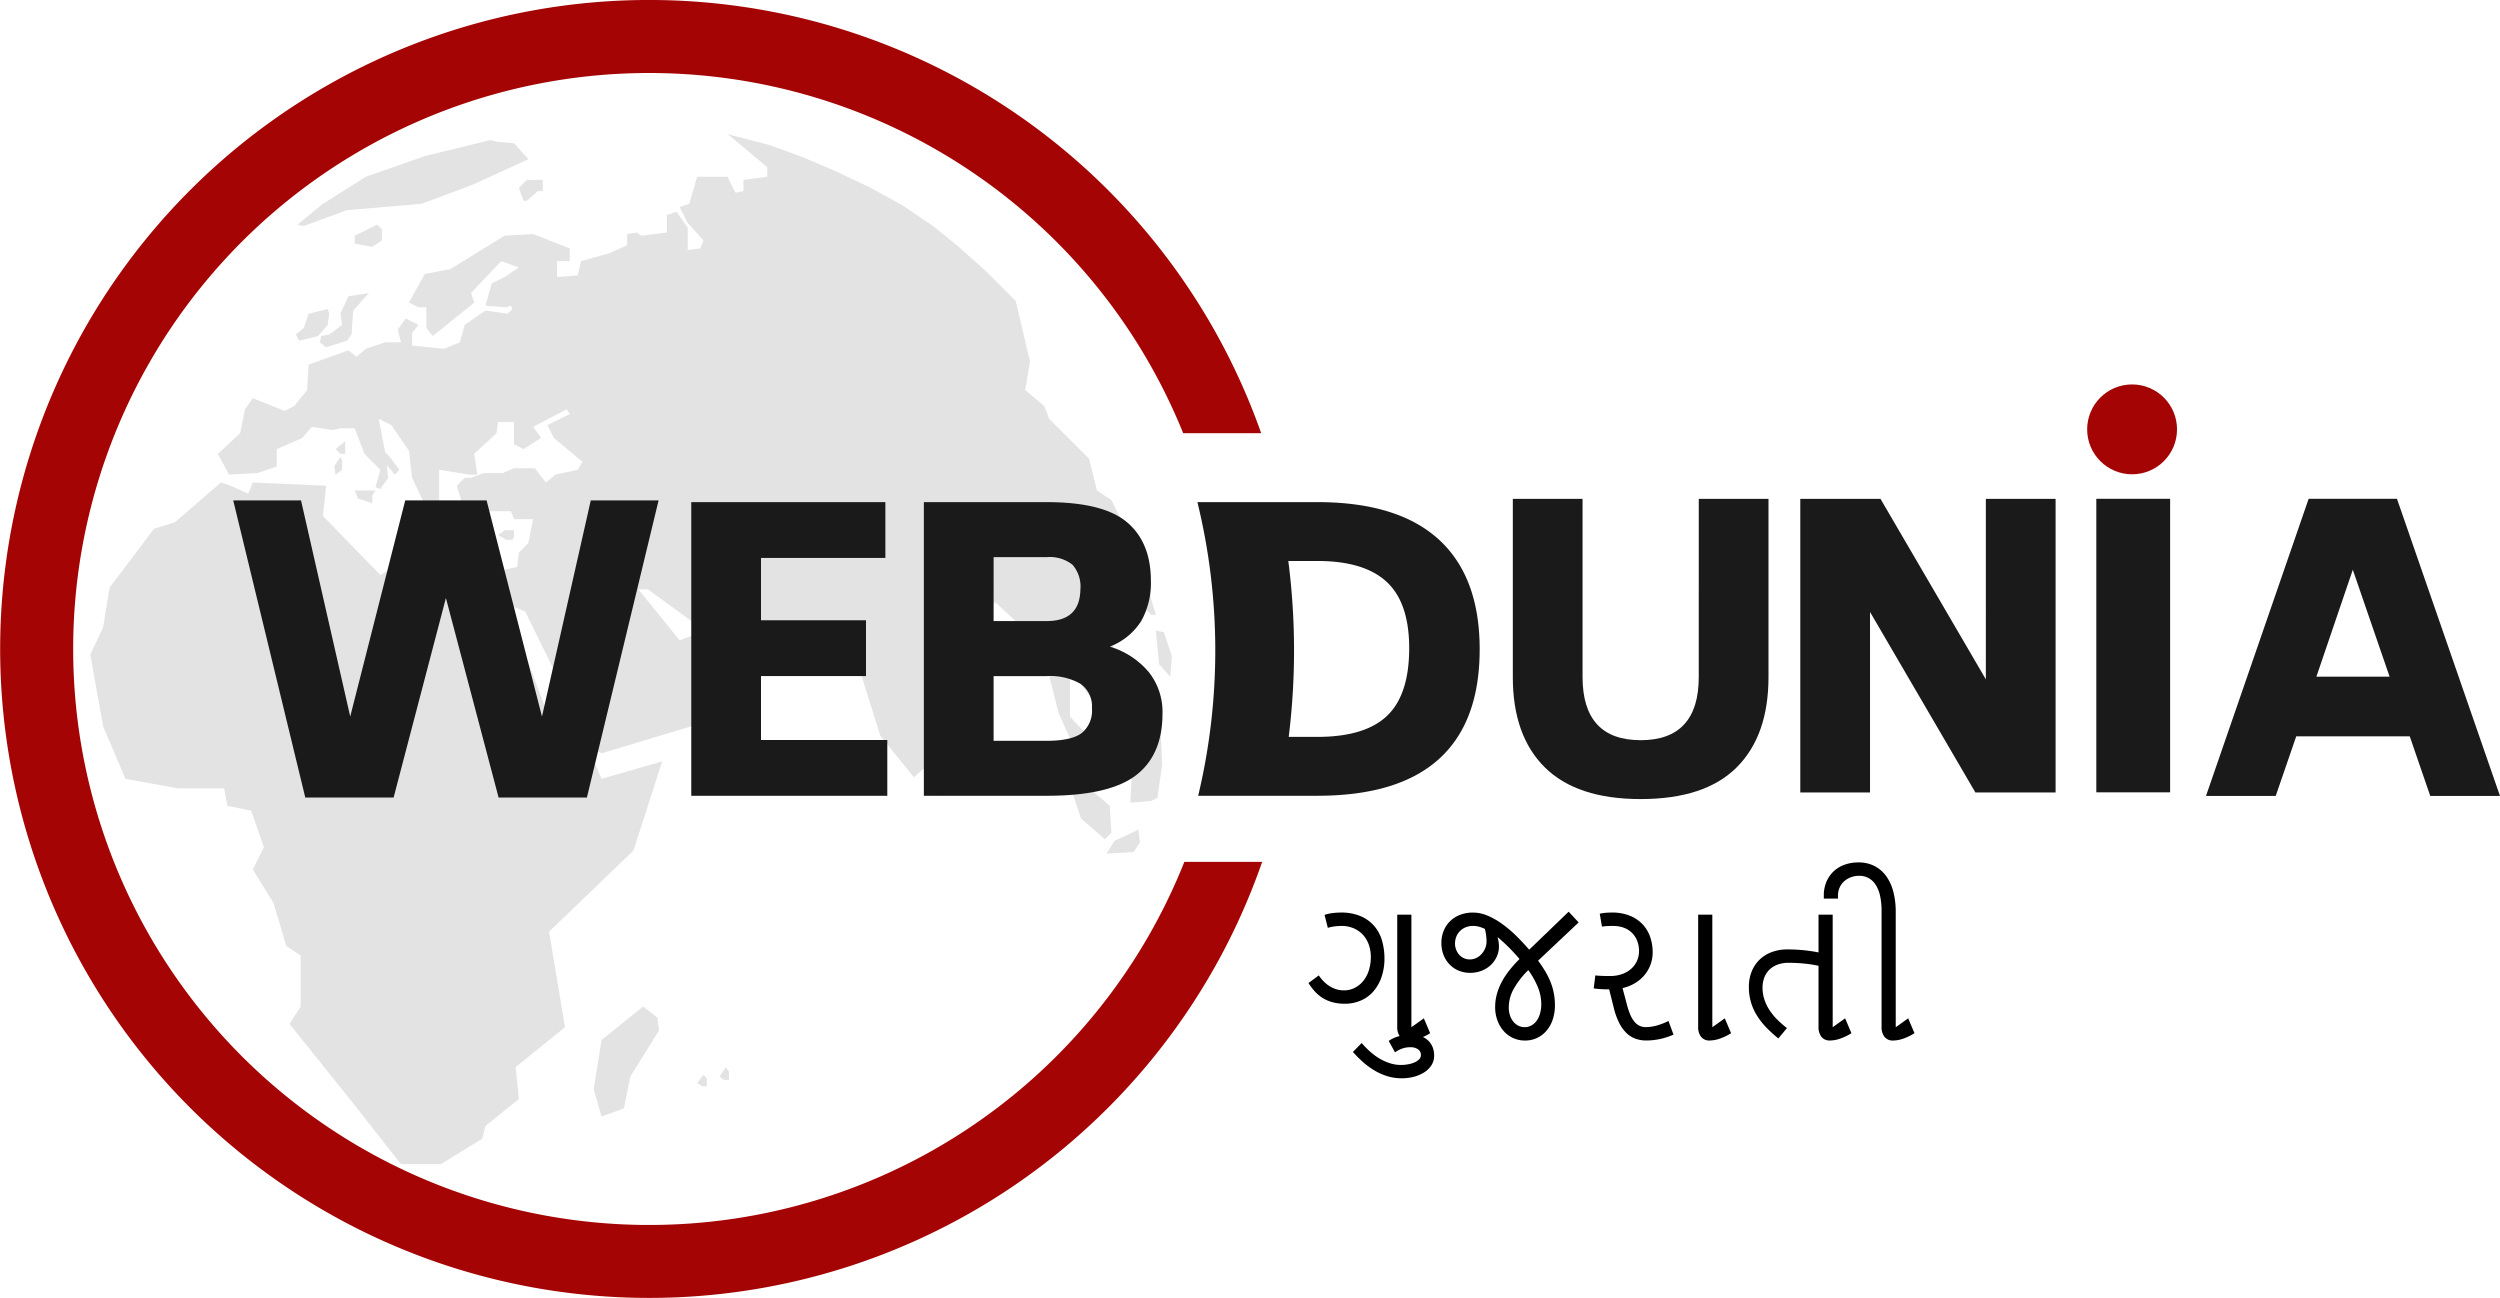 <svg xmlns="http://www.w3.org/2000/svg" xmlns:xlink="http://www.w3.org/1999/xlink" width="414.985" height="215.445" viewBox="0 0 414.985 215.445">
  <defs>
    <clipPath id="clip-path">
      <rect id="Rectangle_1" data-name="Rectangle 1" width="179.522" height="171.032"/>
    </clipPath>
  </defs>
  <g id="WD-Logo-Gujarati" transform="translate(-127 -739)">
    <g id="Group_95" data-name="Group 95" transform="translate(-60 599)">
      <g id="Group_80" data-name="Group 80" transform="translate(0 -190)">
        <g id="Group_71" data-name="Group 71" transform="translate(187 330)">
          <g id="Group_4" data-name="Group 4" transform="translate(0)">
            <g id="Group_3" data-name="Group 3" transform="translate(14.995 22.207)" opacity="0.11">
              <g id="Group_2" data-name="Group 2">
                <g id="Group_1" data-name="Group 1" clip-path="url(#clip-path)">
                  <path id="Path_1" data-name="Path 1" d="M933.788,118.551,940.4,124.1v1.576l-3.96.529v1.859l-1.325.266-1.325-2.654h-5.032l-1.3,4.495-1.61.541,1.338,2.633,2.632,2.908-.528,1.323-2.1.275v-3.719L925.32,131.5l-1.581.521v2.917l-4.238.535-.781-.535-1.587.266v1.845l-2.9,1.323-4.752,1.316-.542,2.376-3.441.273v-2.65h2.113v-2.111l-6.077-2.373-4.754.269-8.991,5.548-4.237.79-2.638,4.761,1.585.788h1.311v3.429l1.068,1.331,6.874-5.548-.541-1.592,5.029-5.29,2.922,1.051-2.38,1.6-2.128,1.057-1.041,3.689,3.444.275.788-.275.251.543-.773.79-3.71-.522-3.444,2.379-.8,2.9-2.638,1.063-5.292-.534v-2.114l1.06-1.317-2.126-1.063-1.31,1.845.522,2.12h-2.625l-3.182,1.063-1.585,1.332-1.328-1.076-6.6,2.379-.256,4.232-2.134,2.642-1.588.8L855,162.439l-1.31,1.853-.785,3.958-3.7,3.43,1.838,3.457,4.766-.275,3.16-1.076V170.9l4.229-1.859,1.6-1.845,3.45.521,1.3-.268h2.379l1.6,4.233,2.647,2.647-.806,2.9.806.281,1.313-1.859-.25-2.122,1.32,1.607.785-.81-1.591-2.114-.779-.794-1.076-5.545L878,166.911l2.914,4.246.525,4.493,2.638,5.555,1.851-.534v-6.346l5.042.81h1.3l-.519-3.457,3.711-3.43.251-1.866h2.644v3.71l1.587.8,2.917-1.859-1.328-1.845,5.553-2.9.524.788-3.7,1.832,1.059,2.128,4.764,3.977-.792,1.31-3.707.81-1.593,1.3-1.838-2.367h-3.444l-1.856.8h-3.163l-2.129.79h-1.043l-1.312,1.322,1.312,4.233h7.675l.515,1.312h3.176l-.8,3.971-1.57,1.582-.268,2.375-2.391.535-1.578-.26,2.131,5.809,3.167,1.332,6.865,14.007,2.119,3.436,1.062,4.754,2.625,1.323,19.307-5.809,3.967-11.106-3.7-1.6-4.488-1.05-2.134.81-6.853-8.466h1.575l9.8,7.134,2.622-1.325,12.442-.526,9.5,5.551,4.236,13.486,5.561,6.878,3.965-3.451-1.332-9.253L978.2,196.264l7.678,7.147,2.907,11.364,2.379,5.283,5.276,6.078.262-1.584-1.587-4.495-4.477-4.754v-6.358l1.31.279,4.492,6.079,1.592-7.4-.259-4.761-5.3-6.092v-6.07l3.445-.535,1.335-7.394,1.3.8.8-.8-1.838-3.7-2.4-1.592-1.3-5.282-6.62-6.608-.8-2.123-3.183-2.642.8-4.76-2.379-10.057-5.02-5.015-4.754-4.224-3.952-3.189-5.039-3.416-5.287-2.908-5.54-2.641-5.554-2.388-5.809-2.119-6.079-1.566Zm-84.074,57.882-7.665,6.618-3.435,1.057-7.393,9.788-1.072,6.6L828.03,205l2.119,11.9,3.707,8.719,8.722,1.589h7.667l.529,2.9,3.958.8,2.119,6.07L855,240.68l3.445,5.571,2.116,7.112,2.376,1.591v8.466l-1.838,2.9,10.819,13.488,7.672,9.775h6.623l6.868-4.213.537-2.119,5.549-4.486-.534-5.289,8.191-6.627L904.173,251l14.018-13.486,4.77-14.8-10.065,2.91-1.838-4.235L904.7,216.9l-7.641-20.367-2.131-5.809h-3.955l-1.6.537-6.342-4.246h-3.964L878,190.721l-1.838,1.063L866.649,182l.513-5.023L855,176.433l-.776,1.851-2.907-1.312Zm70.067,86.987-6.884,5.554-1.313,8.186,1.313,4.513,3.705-1.337,1.059-5.276,4.767-7.669-.259-2.132ZM894.405,119.6l-10.85,2.657-9.773,3.422-7.133,4.495-4.239,3.455,1.051.234,7.143-2.633,12.426-1.056,8.455-3.163,9.25-4.241-2.373-2.641-2.9-.26Zm-18.782,14.029-3.707,1.847v1.316l2.922.528,1.589-1.063V134.4Zm24.865-7.421-1.323,1.331.784,2.125h.54l1.851-1.6h.791v-1.859ZM874.31,144.981l-3.441.541-1.332,2.9.29,1.857-2.138,1.587-1.329.259-.241,1.057,1.044.8,3.442-1.063.79-1.05.271-3.966,2.117-2.375Zm-6.884,2.648-3.157.79-.807,2.372-1.316,1.072.534,1.05,3.157-.791,1.589-1.845.263-1.857Zm2.913,21.931L868.75,170.9l.787.782h.8v-2.12Zm-.512,3.183-.29-.531-1.041,1.573.254,1.351,1.076-.81Zm5.533,5.02h-3.444l.541,1.325,2.38.79v-1.319Zm23,6.6h-1.578l-1.066.8,1.341.788h1.04l.263-.521Zm71.645,37.81-1.062,2.376-1.041,3.71.525.254,2.638-1.845.529-2.119-.792-.529Zm20.356,1.065-3.168.253v2.642l3.97,2.126,1.312,3.958,3.964,3.435,1.073-1.054-.257-4.493-5.576-4.748-1.318-1.866Zm13.746-11.373-2.894,6.346-.543,11.364,3.436-.268,1.05-.528.8-5.542-.524-11.373Zm-2.105,22.2-3.971,1.866-1.331,2.111,4.514-.268,1.041-1.591Zm-.788-43.621-.543,2.65,1.583,3.435,1.853,1.86h.8l-.8-2.642-.782-4.49Zm3.691,10.591.534,5.543,1.851,2.111.262-3.435-1.31-3.96Zm-75.09,73.742-1.06,1.325.812.54h.8v-1.322Zm3.711-1.3-1.06,1.584.791.535h.786v-1.337Z" transform="translate(-828.031 -118.551)" fill-rule="evenodd"/>
                </g>
              </g>
            </g>
            <path id="Path_2" data-name="Path 2" d="M1014.426,246.518a95.609,95.609,0,1,1-.193-71.164h12.947a107.725,107.725,0,1,0,.163,71.164Z" transform="translate(-817.832 -103.448)" fill="#a50404"/>
            <path id="Path_3" data-name="Path 3" d="M914.77,159.938l-11.9,49.323H888.213l-8.747-33.118-8.681,33.118H856.122l-11.961-49.323h11.253l8.169,35.883,9.13-35.883h13.506l9.194,35.883,8.1-35.883Z" transform="translate(-805.448 -76.877)" fill="#1a1a1a"/>
            <path id="Path_4" data-name="Path 4" d="M928.412,199.62v9.26H895.871V160.135H928.09v9.26H907.447v10.354h17.428v9.259H907.447V199.62Z" transform="translate(-781.125 -76.784)" fill="#1a1a1a"/>
            <path id="Path_5" data-name="Path 5" d="M959.426,188.3a10.6,10.6,0,0,1,2.314,6.945q0,6.881-4.436,10.257t-14.792,3.376H922.129V160.135h20.384q9.391,0,13.344,3.344t3.957,9.71a12.88,12.88,0,0,1-1.609,6.689,10.683,10.683,0,0,1-5.21,4.243,13.512,13.512,0,0,1,6.431,4.182m-25.721-8.425h8.807q5.531,0,5.6-5.273a5.442,5.442,0,0,0-1.319-4.085,6.075,6.075,0,0,0-4.277-1.254h-8.807ZM948.14,190.3a10.066,10.066,0,0,0-5.627-1.287h-8.807v10.74h8.807q4.115,0,5.82-1.285a4.822,4.822,0,0,0,1.7-4.117,4.547,4.547,0,0,0-1.9-4.051" transform="translate(-768.774 -76.784)" fill="#1a1a1a"/>
            <path id="Path_6" data-name="Path 6" d="M993.921,204.328q-5.306-5.271-5.3-14.983V159.763h11.575v29.582q0,5.21,2.411,7.846t7.234,2.636q4.821,0,7.234-2.636t2.411-7.846V159.763h11.575v29.582q0,9.711-5.271,14.983t-15.949,5.273q-10.609,0-15.915-5.273" transform="translate(-737.501 -76.959)" fill="#1a1a1a"/>
            <path id="Path_7" data-name="Path 7" d="M1063.451,159.763v48.745h-13.312l-17.492-29.967v29.967h-11.575V159.763h13.311l17.492,29.967V159.763Z" transform="translate(-722.235 -76.959)" fill="#1a1a1a"/>
            <path id="Path_8" data-name="Path 8" d="M1109.28,199.184h-18.841l-3.408,9.9h-11.573l17.039-49.323h14.662l17.1,49.323h-11.575Zm-3.343-9.9-6.109-17.749-6.044,17.749Z" transform="translate(-709.277 -76.959)" fill="#1a1a1a"/>
            <path id="Path_9" data-name="Path 9" d="M993.082,166.342q-6.789-6.2-20.162-6.208h-7.183v.007H953.012a103.738,103.738,0,0,1,.125,48.737h19.784q13.44,0,20.192-6.109t6.752-18.2q0-12.027-6.783-18.231M984.5,195.6q-3.663,3.5-11.575,3.505h-4.76a116.453,116.453,0,0,0-.065-29.2h4.824q7.779,0,11.511,3.474t3.729,11q0,7.717-3.666,11.22" transform="translate(-754.248 -76.785)" fill="#1a1a1a"/>
          </g>
          <path id="Path_14" data-name="Path 14" d="M.324,0H12.576V48.724H.324Z" transform="translate(347.652 82.797)" fill="#1a1a1a"/>
          <circle id="Ellipse_1" data-name="Ellipse 1" cx="7.459" cy="7.459" r="7.459" transform="translate(346.456 63.813)" fill="#a50404"/>
        </g>
      </g>
    </g>
    <g id="Group_102" data-name="Group 102" transform="translate(-6.843 -1225.879)">
      <path id="Path_114" data-name="Path 114" d="M352.751,2123.837a7.73,7.73,0,0,0,.8.974,5.385,5.385,0,0,0,.96.789,4.842,4.842,0,0,0,1.118.522,4.194,4.194,0,0,0,1.29.194,3.921,3.921,0,0,0,1.806-.416,4.364,4.364,0,0,0,1.411-1.147,5.318,5.318,0,0,0,.924-1.747,7.163,7.163,0,0,0,.33-2.222,5.94,5.94,0,0,0-.366-2.137,4.715,4.715,0,0,0-1.011-1.626,4.468,4.468,0,0,0-1.526-1.031,4.949,4.949,0,0,0-1.913-.366,9.708,9.708,0,0,0-1.211.079,6.53,6.53,0,0,0-1.11.236l-.544-2.149a6.477,6.477,0,0,1,1.274-.293,10.671,10.671,0,0,1,1.391-.094,8.123,8.123,0,0,1,3.453.652,6.211,6.211,0,0,1,2.243,1.714,6.5,6.5,0,0,1,1.219,2.428,10.774,10.774,0,0,1,.366,2.788,9.417,9.417,0,0,1-.488,3.118,7.143,7.143,0,0,1-1.354,2.386,5.84,5.84,0,0,1-2.079,1.518,6.55,6.55,0,0,1-2.658.53,7.669,7.669,0,0,1-2.042-.251,6.082,6.082,0,0,1-1.642-.708,6.294,6.294,0,0,1-1.3-1.088,9.814,9.814,0,0,1-1.047-1.391Zm15.377,8.6,2.064-1.476,1.047,2.465a8.766,8.766,0,0,1-1.842.895,5.3,5.3,0,0,1-1.7.322,1.723,1.723,0,0,1-1.433-.609,2.623,2.623,0,0,1-.488-1.684v-18.6h2.35Z" transform="translate(0 2.956)"/>
      <path id="Path_115" data-name="Path 115" d="M357.259,2127.867a15.184,15.184,0,0,0,1.468,1.49,9.8,9.8,0,0,0,1.592,1.146,8.214,8.214,0,0,0,1.684.739,5.931,5.931,0,0,0,1.747.266,6.55,6.55,0,0,0,1.3-.123,4.47,4.47,0,0,0,1.06-.336,2.281,2.281,0,0,0,.716-.508.954.954,0,0,0,.265-.653,1.131,1.131,0,0,0-.473-.974,2.151,2.151,0,0,0-1.29-.346,3.9,3.9,0,0,0-1.375.231,4.941,4.941,0,0,0-1.161.615l-1.047-1.891a4.637,4.637,0,0,1,.738-.429,5.843,5.843,0,0,1,.9-.338,8.361,8.361,0,0,1,.974-.214,6.578,6.578,0,0,1,.991-.079,5.148,5.148,0,0,1,1.676.251,3.475,3.475,0,0,1,1.233.708,3.059,3.059,0,0,1,.766,1.1,3.733,3.733,0,0,1,.265,1.434,2.925,2.925,0,0,1-.429,1.569,3.813,3.813,0,0,1-1.175,1.181,6.037,6.037,0,0,1-1.727.754,8.194,8.194,0,0,1-4.3-.045,9.6,9.6,0,0,1-2.07-.873,12.242,12.242,0,0,1-1.951-1.377,18.854,18.854,0,0,1-1.834-1.812Z" transform="translate(2.615 10.146)"/>
      <path id="Path_116" data-name="Path 116" d="M378.242,2121.163q-.9-1.061-1.812-1.969t-1.8-1.642l-.029.015a5.732,5.732,0,0,1,.172.773,4.909,4.909,0,0,1,.057.729,4.023,4.023,0,0,1-.366,1.7,4.461,4.461,0,0,1-1,1.4,4.691,4.691,0,0,1-1.512.944,5.12,5.12,0,0,1-1.892.346,4.864,4.864,0,0,1-1.935-.374,4.477,4.477,0,0,1-1.512-1.04,4.693,4.693,0,0,1-.989-1.575,5.425,5.425,0,0,1-.35-1.97,5.256,5.256,0,0,1,.386-2.034,4.729,4.729,0,0,1,1.076-1.6,4.834,4.834,0,0,1,1.654-1.039,5.882,5.882,0,0,1,2.129-.373,6.222,6.222,0,0,1,2.45.524,12.387,12.387,0,0,1,2.422,1.383,19.783,19.783,0,0,1,2.315,1.969q1.126,1.111,2.143,2.287l6.549-6.306,1.662,1.777-6.735,6.349q.616.83,1.132,1.676a12.525,12.525,0,0,1,.888,1.749,10.225,10.225,0,0,1,.775,3.957,7.384,7.384,0,0,1-.38,2.436,5.561,5.561,0,0,1-1.047,1.847,4.708,4.708,0,0,1-1.563,1.176,4.551,4.551,0,0,1-1.941.415,4.655,4.655,0,0,1-3.64-1.648,5.525,5.525,0,0,1-1-1.763,6.368,6.368,0,0,1-.352-2.121,8.193,8.193,0,0,1,.273-2.113,9.853,9.853,0,0,1,.788-2.014,12.609,12.609,0,0,1,1.268-1.949A21.485,21.485,0,0,1,378.242,2121.163Zm-10.706-2.579a2.807,2.807,0,0,0,.194,1.045,2.735,2.735,0,0,0,.523.846,2.345,2.345,0,0,0,.775.558,2.258,2.258,0,0,0,.946.2,2.5,2.5,0,0,0,1.11-.251,2.812,2.812,0,0,0,.881-.675,3.276,3.276,0,0,0,.588-.952,2.862,2.862,0,0,0,.216-1.09,7.867,7.867,0,0,0-.071-1.061,9.3,9.3,0,0,0-.2-1.033,5.668,5.668,0,0,0-.991-.372,3.709,3.709,0,0,0-.944-.129,3.2,3.2,0,0,0-1.312.251,2.831,2.831,0,0,0-.946.659,2.745,2.745,0,0,0-.574.932A3.066,3.066,0,0,0,367.537,2118.584Zm14.317,10.06a7.447,7.447,0,0,0-.558-2.794A14.191,14.191,0,0,0,379.7,2123a14.319,14.319,0,0,0-2.4,3.087,6.341,6.341,0,0,0-.839,3.118,4.145,4.145,0,0,0,.194,1.3,3.22,3.22,0,0,0,.544,1.031,2.579,2.579,0,0,0,.831.687,2.23,2.23,0,0,0,1.053.251,2.327,2.327,0,0,0,1.1-.265,2.636,2.636,0,0,0,.875-.76,3.71,3.71,0,0,0,.58-1.2A5.705,5.705,0,0,0,381.854,2128.644Z" transform="translate(7.831 2.906)"/>
      <path id="Path_117" data-name="Path 117" d="M381.851,2123.837q.53.056,1.177.079c.428.013.85.02,1.26.02a5.963,5.963,0,0,0,1.985-.315,4.459,4.459,0,0,0,1.52-.875,3.961,3.961,0,0,0,.967-1.311,3.853,3.853,0,0,0,.344-1.613,4.671,4.671,0,0,0-.309-1.733,3.851,3.851,0,0,0-.867-1.326,3.752,3.752,0,0,0-1.355-.845,5.083,5.083,0,0,0-1.769-.295c-.335,0-.66.008-.975.022a6.625,6.625,0,0,0-.874.093l-.372-2.135a5.726,5.726,0,0,1,.946-.158c.335-.028.682-.043,1.047-.043a7.726,7.726,0,0,1,3.11.567,5.933,5.933,0,0,1,2.105,1.49,5.838,5.838,0,0,1,1.2,2.107,7.857,7.857,0,0,1,.38,2.416,5.857,5.857,0,0,1-.366,2.084,5.951,5.951,0,0,1-1.017,1.741,6.176,6.176,0,0,1-1.577,1.325,7.053,7.053,0,0,1-2.042.81l.746,2.809a11.039,11.039,0,0,0,.544,1.62,4.815,4.815,0,0,0,.681,1.146,2.348,2.348,0,0,0,1.913.9,6.946,6.946,0,0,0,1.7-.236,10.888,10.888,0,0,0,2.042-.782l.833,2.265a11.611,11.611,0,0,1-2.279.737,10.95,10.95,0,0,1-2.25.237,5.338,5.338,0,0,1-1.713-.273,4.161,4.161,0,0,1-1.5-.9,6.141,6.141,0,0,1-1.239-1.676,11.645,11.645,0,0,1-.94-2.6l-.76-3.038c-.505,0-.977-.015-1.411-.041s-.82-.068-1.154-.117Z" transform="translate(16.807 2.956)"/>
      <path id="Path_118" data-name="Path 118" d="M395.115,2132.313l2.064-1.476,1.046,2.465a8.8,8.8,0,0,1-1.842.895,5.3,5.3,0,0,1-1.7.322,1.724,1.724,0,0,1-1.433-.609,2.624,2.624,0,0,1-.487-1.684v-18.6h2.349Z" transform="translate(22.965 3.078)"/>
      <path id="Path_119" data-name="Path 119" d="M411.507,2122.567a21.771,21.771,0,0,0-3.419-.738,25.857,25.857,0,0,0-3.275-.208,5.189,5.189,0,0,0-1.927.329,3.853,3.853,0,0,0-1.361.888,3.61,3.61,0,0,0-.8,1.312,4.774,4.774,0,0,0-.265,1.6,6.231,6.231,0,0,0,.287,1.891,7.445,7.445,0,0,0,.809,1.733,9.594,9.594,0,0,0,1.276,1.6,16.1,16.1,0,0,0,1.684,1.482l-1.433,1.719a21.875,21.875,0,0,1-2.036-1.862,11.862,11.862,0,0,1-1.54-1.985,8.721,8.721,0,0,1-1.312-4.695,6.751,6.751,0,0,1,.473-2.588,5.612,5.612,0,0,1,1.318-1.961,5.78,5.78,0,0,1,2.02-1.248,7.355,7.355,0,0,1,2.58-.436,27.011,27.011,0,0,1,3.7.249,25.9,25.9,0,0,1,3.7.8Zm.6,9.746,2.064-1.476,1.045,2.465a8.827,8.827,0,0,1-1.84.895,5.317,5.317,0,0,1-1.7.322,1.729,1.729,0,0,1-1.434-.609,2.633,2.633,0,0,1-.487-1.684v-18.6h2.35Z" transform="translate(25.952 3.078)"/>
      <path id="Path_120" data-name="Path 120" d="M418.155,2135.391l2.064-1.476,1.047,2.465a8.778,8.778,0,0,1-1.842.9,5.324,5.324,0,0,1-1.7.322,1.728,1.728,0,0,1-1.434-.609,2.632,2.632,0,0,1-.487-1.684v-19.232a11.026,11.026,0,0,0-.265-2.572,5.466,5.466,0,0,0-.752-1.813,3.128,3.128,0,0,0-2.695-1.434,3.931,3.931,0,0,0-1.389.243,3.429,3.429,0,0,0-1.118.674,3.064,3.064,0,0,0-.746,1.039,3.239,3.239,0,0,0-.273,1.34v.487h-2.349v-.544a5.708,5.708,0,0,1,.408-2.178,5.124,5.124,0,0,1,1.154-1.735,5.234,5.234,0,0,1,1.806-1.138,6.567,6.567,0,0,1,2.378-.409,5.65,5.65,0,0,1,2.723.625,5.552,5.552,0,0,1,1.935,1.718,7.746,7.746,0,0,1,1.153,2.6,13.189,13.189,0,0,1,.38,3.245Z" transform="translate(30.369)"/>
    </g>
  </g>
</svg>
